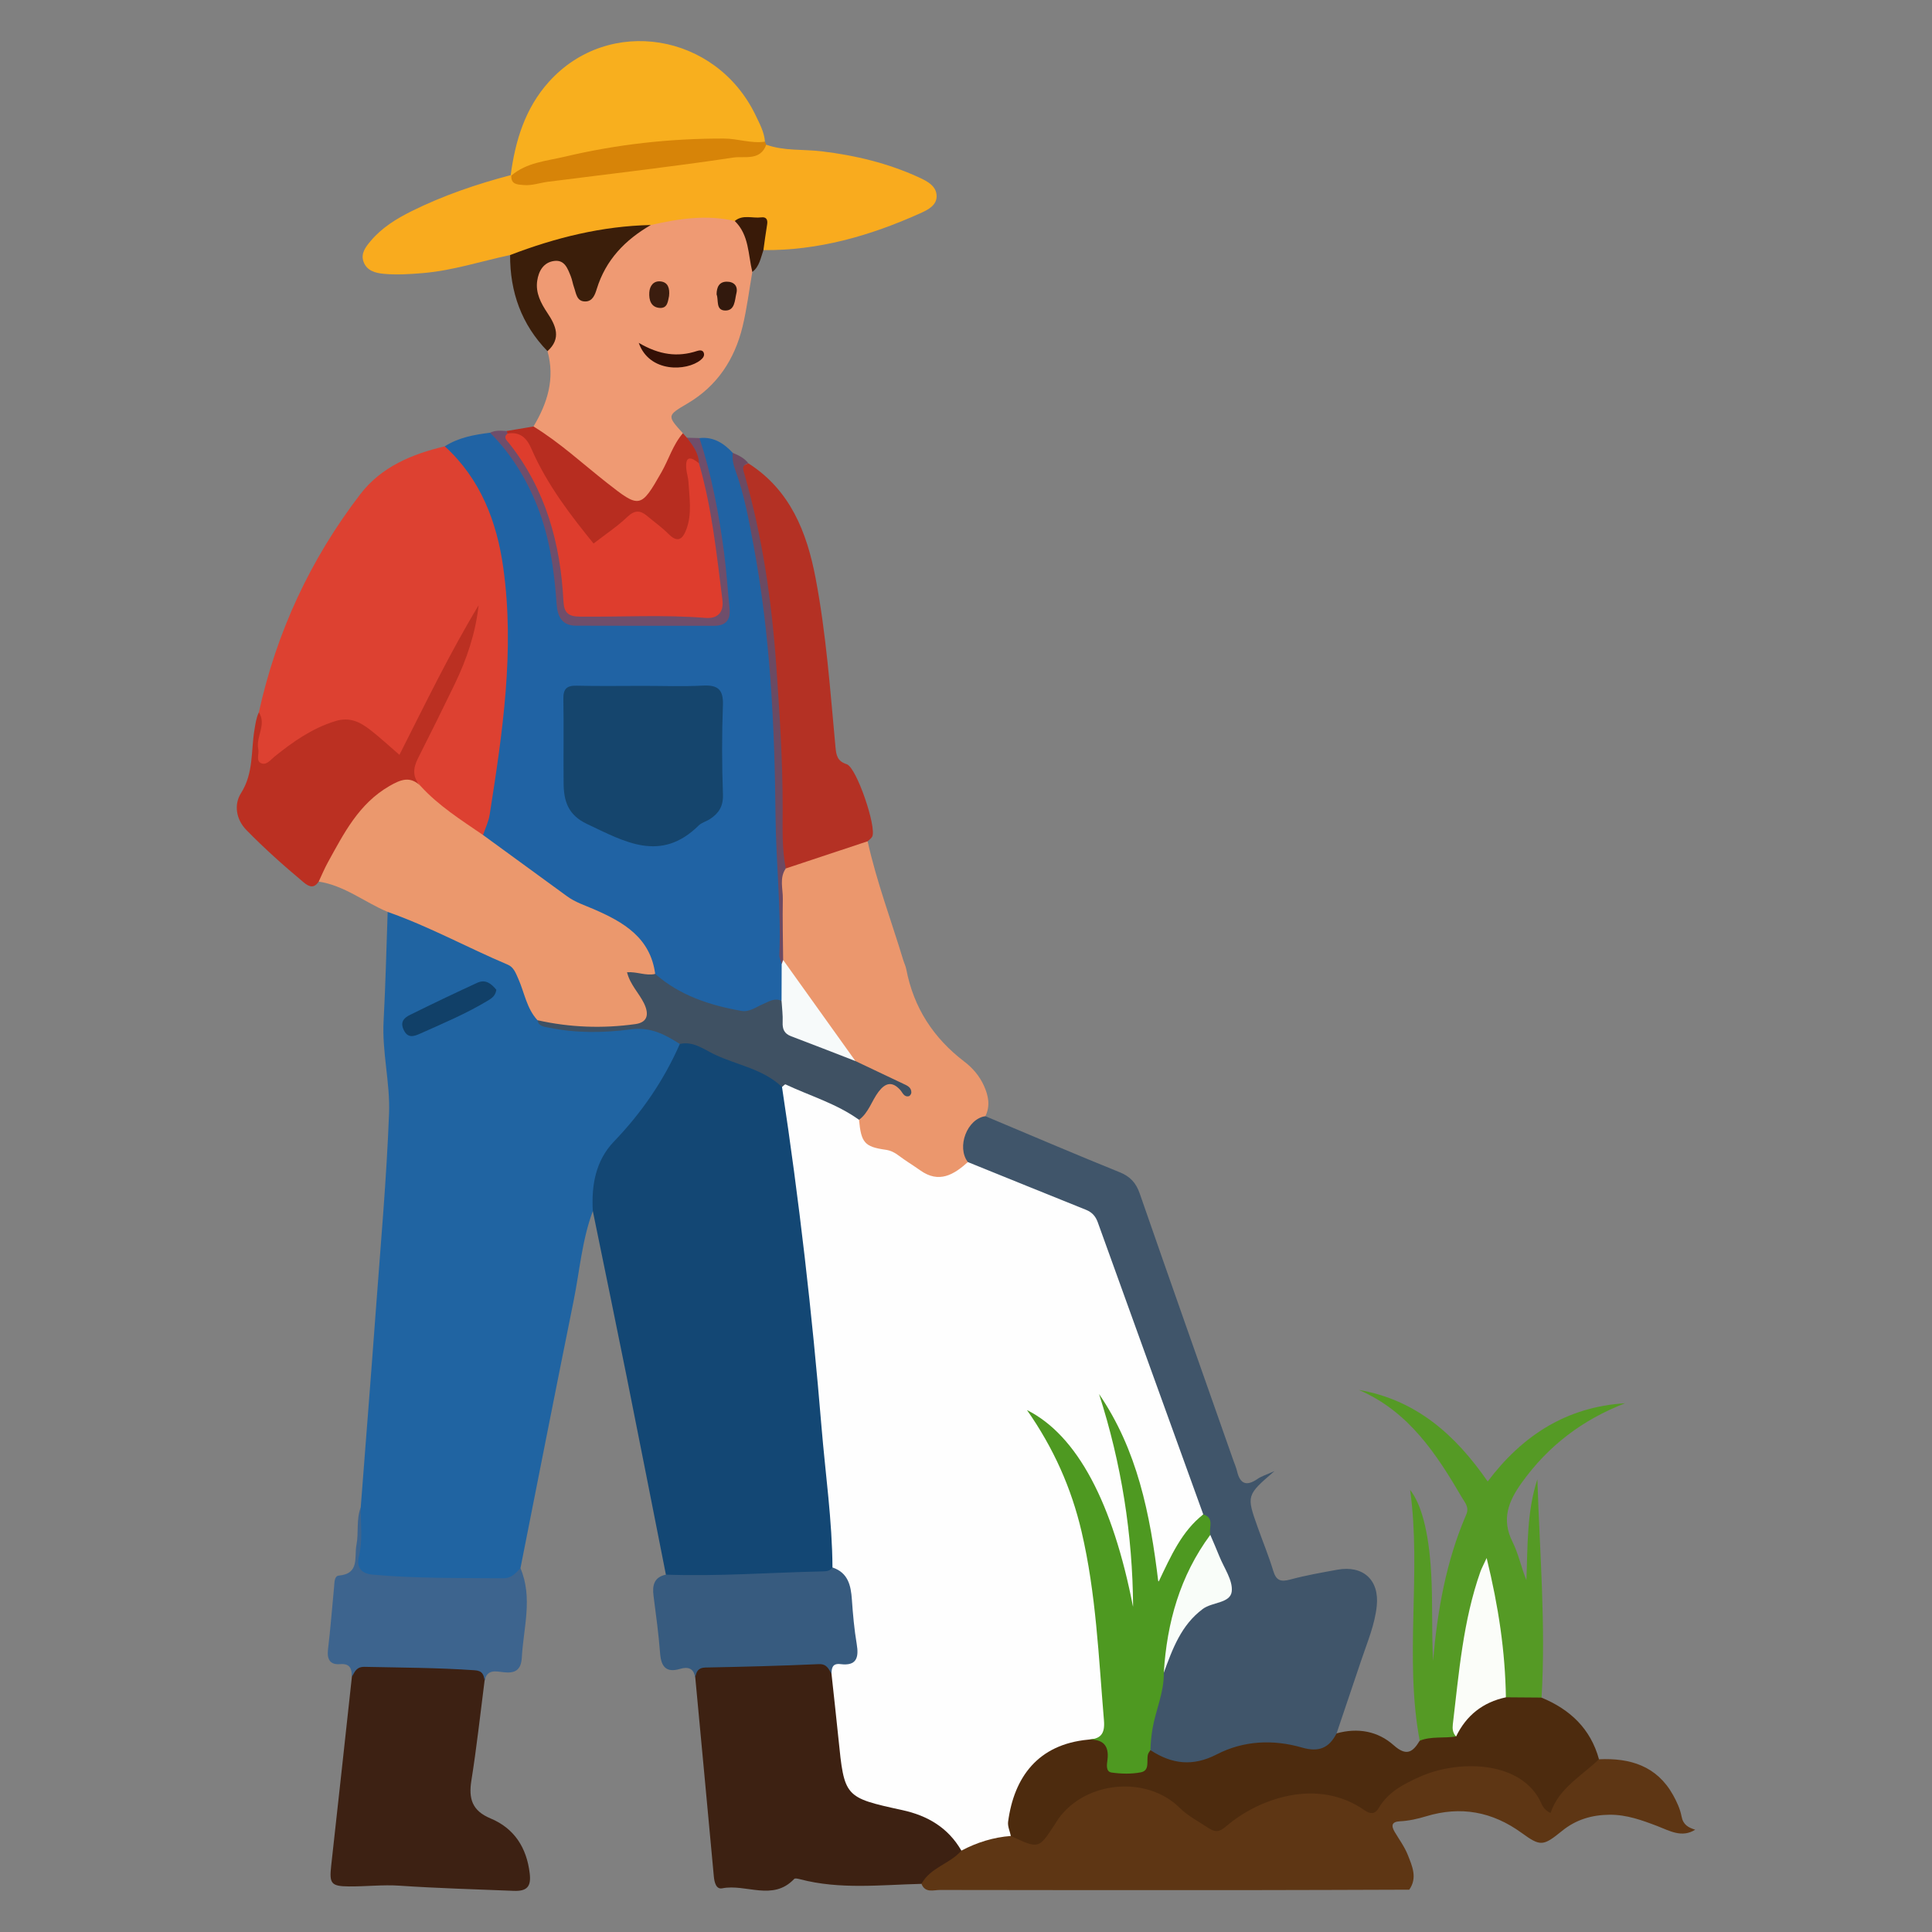 <?xml version="1.0" encoding="utf-8"?>
<!-- Generator: Adobe Illustrator 16.0.0, SVG Export Plug-In . SVG Version: 6.00 Build 0)  -->
<!DOCTYPE svg PUBLIC "-//W3C//DTD SVG 1.1//EN" "http://www.w3.org/Graphics/SVG/1.1/DTD/svg11.dtd">
<svg version="1.1" id="Calque_1" xmlns="http://www.w3.org/2000/svg" xmlns:xlink="http://www.w3.org/1999/xlink" x="0px" y="0px"
	 width="282px" height="282px" viewBox="0 0 282 282" enable-background="new 0 0 282 282" xml:space="preserve">
<rect x="0" y="0" width="282" height="282" fill="#808080" stroke="none"/>
<g>
	<path fill="#2064A2" d="M52.653,220.026c0.74-9.625,1.505-19.246,2.212-28.871c0.703-9.549,1.56-19.096,1.923-28.658
		c0.168-4.463-1.041-8.93-0.796-13.465c0.287-5.305,0.404-10.617,0.594-15.925c0.875-0.806,1.665-0.128,2.423,0.195
		c4.646,1.982,9.157,4.26,13.831,6.179c1.913,0.785,3.09,2.147,3.772,4.09c0.633,1.801,1.079,3.719,2.479,5.158
		c1.346,0.832,2.845,1.076,4.376,1.039c3.363-0.082,6.722,0.189,10.094-0.289c2.263-0.322,4.157,0.916,5.791,2.441
		c0.453,0.906,0.127,1.746-0.309,2.523c-2.129,3.793-4.103,7.775-7.321,10.734c-3.097,2.848-4.167,6.379-4.797,10.242
		c-0.076,0.467,0.012,0.979-0.395,1.346c-1.581,4.234-1.919,8.736-2.805,13.117c-2.63,12.994-5.178,26.006-7.758,39.012
		c-0.438,1.535-1.498,2.135-3.047,2.17c-6.124,0.139-12.237,0.01-18.336-0.555c-1.685-0.156-2.937-1.08-2.521-2.82
		C52.671,225.138,52.196,222.556,52.653,220.026"/>
	<path fill="#134774" d="M86.531,176.767c-0.227-3.768,0.417-7.375,3.087-10.152c4.047-4.207,7.269-8.908,9.613-14.236
		c0.644-1.139,1.551-0.539,2.307-0.262c3.601,1.322,7.108,2.879,10.631,4.391c1.213,0.521,2.19,1.32,2.612,2.65
		c1.451,7.029,2.121,14.166,3.034,21.271c1.858,14.449,2.819,28.988,4.253,43.48c0.173,1.75,0.4,3.537-0.339,5.244
		c-0.598,0.801-1.485,0.916-2.372,0.941c-6.489,0.188-12.968,0.803-19.469,0.514c-0.955-0.043-1.948,0.016-2.693-0.771
		c-1.915-9.67-3.809-19.344-5.749-29.008C89.836,192.802,88.171,184.788,86.531,176.767"/>
	<path fill="#2063A4" d="M102.1,63.944c2.039-0.225,3.545,0.75,4.859,2.157c1.876,3.792,2.921,7.842,3.509,11.998
		c0.697,4.935,1.593,9.837,2.191,14.791c0.369,3.042,0.482,6.11,0.617,9.136c0.221,4.9,0.85,9.79,0.644,14.716
		c-0.31,7.416,0.791,14.806,0.486,22.225c-0.023,0.569,0.081,1.124,0.268,1.663c0.271,1.694,0.412,3.387-0.072,5.069
		c-3.31,2.047-6.708,3.383-10.616,1.564c-2.114-0.982-4.366-1.656-6.434-2.758c-0.865-0.461-1.647-1.012-2.116-1.91
		c-1.313-5.083-4.88-7.935-9.603-9.578c-1.855-0.646-3.449-1.698-4.991-2.849c-2.7-2.012-5.459-3.942-8.186-5.919
		c-1.009-0.732-2.265-1.31-2.447-2.798c2.148-10.374,3.197-20.854,3.116-31.447c-0.066-8.619-1.97-16.624-7.753-23.344
		c-0.37-0.43-0.691-0.898-0.649-1.514c2.011-1.291,4.29-1.696,6.603-1.986c0.797-0.024,1.368,0.387,1.849,0.968
		c4.655,5.618,7.249,12.104,8.039,19.321c0.131,1.199,0.305,2.389,0.458,3.583c0.458,3.621,0.453,3.637,4.176,3.654
		c5.559,0.026,11.115-0.012,16.674,0.02c2.928,0.018,3.287-0.196,3.024-3.183c-0.607-6.878-1.401-13.741-3.445-20.385
		C101.981,66.104,101.262,65.064,102.1,63.944"/>
	<path fill="#40556A" d="M143.834,162.923c6.521,2.736,13.021,5.525,19.576,8.172c1.566,0.633,2.404,1.547,2.952,3.127
		c4.509,12.992,9.096,25.957,13.658,38.932c0.188,0.529,0.417,1.051,0.545,1.596c0.446,1.9,1.413,2.209,2.995,1.113
		c0.562-0.391,1.255-0.59,2.471-1.143c-4.105,3.545-4.11,3.547-2.45,8.219c0.755,2.121,1.618,4.207,2.269,6.359
		c0.435,1.436,1.118,1.623,2.484,1.254c2.247-0.609,4.554-1.01,6.849-1.43c3.763-0.689,6.163,1.471,5.773,5.275
		c-0.281,2.74-1.372,5.283-2.242,7.873c-1.203,3.578-2.413,7.154-3.62,10.732c-0.478,2.422-1.542,3.451-3.691,2.924
		c-5.564-1.365-10.806-0.686-16.012,1.611c-2.882,1.273-5.49,0.156-7.701-1.924c-0.792-1.74-0.144-3.443,0.259-5.102
		c0.504-2.074,0.96-4.158,1.402-6.244c0.598-1.832,1.215-3.654,2.105-5.381c1.301-2.523,3.101-4.537,5.788-5.545
		c1.726-0.646,1.927-1.607,1.232-3.164c-0.884-1.98-1.585-4.041-2.299-6.092c-0.153-1.018-0.166-2.076-0.868-2.936
		c-3.367-8.299-6.271-16.77-9.408-25.154c-1.951-5.213-3.698-10.498-5.631-15.719c-0.75-2.027-1.996-3.096-3.909-3.898
		c-5.131-2.154-10.371-4.043-15.451-6.332c-1.381-1.723-0.815-6.133,0.938-7.182C142.495,162.478,143.188,162.409,143.834,162.923"
		/>
	<path fill="#DD4131" d="M64.923,65.147c5.22,4.758,7.599,11.002,8.536,17.712c1.693,12.104-0.109,24.091-1.983,36.036
		c-0.161,1.021-0.638,1.992-0.967,2.987c-0.498,0.193-0.979,0.064-1.367-0.215c-2.912-2.095-6.041-3.93-8.299-6.822
		c-1.173-1.197-1.171-2.498-0.519-3.983c1.038-2.363,2.201-4.661,3.382-6.95c2.279-4.419,4.331-8.92,5.293-13.193
		c-3.07,5.611-6.25,11.85-9.344,18.132c-0.734,1.491-1.628,1.891-2.979,0.703c-0.725-0.637-1.527-1.183-2.261-1.813
		c-2.906-2.493-4.708-2.684-8.109-0.798c-2.114,1.171-4.14,2.481-6.007,4.035c-0.658,0.548-1.437,1.254-2.378,0.823
		c-1.021-0.468-0.645-1.536-0.686-2.378c-0.092-1.842,0.853-3.586,0.551-5.455c2.579-11.707,7.518-22.337,14.805-31.833
		C55.662,68.13,60.131,66.278,64.923,65.147"/>
	<path fill="#5E3614" d="M205.699,275.823c-7.82,0.023-15.642,0.059-23.462,0.064c-15.005,0.008-30.009,0.008-45.014-0.023
		c-0.957-0.002-2.178,0.492-2.723-0.893c-0.318-1.316,0.729-1.82,1.516-2.406c1.406-1.047,2.891-1.988,4.342-2.975
		c2.236-1.193,4.489-2.326,7.152-1.943c0.158,0.025,0.323,0.037,0.472,0.098c2.742,1.129,4.309,0.227,5.974-2.326
		c4.072-6.24,13.218-7.078,18.604-2.072c0.652,0.607,1.365,1.129,2.066,1.672c1.783,1.385,3.243,1.541,5.35,0.07
		c5.84-4.082,12.157-5.527,18.846-1.813c1.039,0.576,1.738,0.295,2.521-0.537c4.607-4.914,10.415-6.109,16.819-5.211
		c2.774,0.389,4.992,1.824,6.516,4.191c0.937,1.453,1.592,1.742,2.645,0.021c1.42-2.316,3.515-3.953,6.071-4.951
		c4.55-0.211,8.443,0.971,10.814,5.223c0.54,0.973,1.034,2.033,1.235,3.113c0.229,1.232,1.002,1.639,1.995,1.943
		c-1.952,1.232-3.747,0.154-5.482-0.512c-2.277-0.871-4.533-1.693-7.007-1.672c-2.573,0.021-4.896,0.689-6.949,2.359
		c-2.761,2.242-3.138,2.293-5.896,0.293c-4.29-3.109-8.892-3.959-13.959-2.42c-1.234,0.375-2.497,0.658-3.796,0.723
		c-1.204,0.061-1.336,0.617-0.766,1.572c0.662,1.109,1.439,2.162,1.912,3.363C206.143,272.417,206.911,274.093,205.699,275.823"/>
	<path fill="#EF9A73" d="M109.811,39.695c-0.467,2.671-0.791,5.378-1.432,8.007c-1.165,4.774-3.702,8.64-8.032,11.191
		c-3.003,1.769-2.993,1.786-0.668,4.344c-0.999,3.81-3.092,7.037-5.424,10.13c-0.569,0.753-1.31,0.914-2.111,0.333
		c-4.939-3.592-9.961-7.081-14.276-11.451c2.048-3.409,3.164-6.992,2.045-10.99c0.769-2.048,0.359-3.886-0.818-5.692
		c-0.931-1.428-1.508-3.046-1.207-4.798c0.261-1.512,0.988-2.766,2.635-3.077c1.772-0.335,2.554,0.865,3.285,2.219
		c0.533,0.987,0.217,2.865,1.729,2.793c1.265-0.062,1.42-1.792,1.909-2.842c1.633-3.514,4.335-5.907,7.687-7.683
		c4.095-0.962,8.193-1.784,12.354-0.354C109.814,33.987,110.334,36.687,109.811,39.695"/>
	<path fill="#3D2112" d="M140.331,270.122c-1.676,1.938-4.535,2.453-5.83,4.85c-5.919,0.139-11.861,0.865-17.718-0.672
		c-0.28-0.072-0.731-0.184-0.859-0.047c-3.124,3.313-7.038,0.678-10.511,1.371c-0.891,0.178-1.142-0.883-1.222-1.752
		c-0.891-9.68-1.802-19.355-2.708-29.033c-0.339-1.189,0.165-1.828,1.326-2.047c0.552-0.104,1.112-0.16,1.67-0.135
		c4.56,0.215,9.09-0.389,13.638-0.477c1.452-0.029,2.94,0.014,3.617,1.699c1.23,4.773,1.192,9.713,1.782,14.572
		c0.252,2.078,1.077,3.172,3.018,3.787c2.764,0.873,5.707,1.125,8.362,2.32C137.401,265.69,139.865,266.954,140.331,270.122"/>
	<path fill="#F9AB1E" d="M107.25,32.257c-4.137-0.97-8.2-0.329-12.248,0.585c-6.408,1.353-12.928,2.219-19.139,4.428
		c-0.456,0.163-0.944,0.167-1.408-0.042c-4.223,0.897-8.346,2.26-12.688,2.628c-1.927,0.164-3.851,0.29-5.767,0.11
		c-1.195-0.112-2.456-0.434-2.936-1.753c-0.446-1.224,0.318-2.18,1.035-3.034c1.63-1.941,3.749-3.249,5.993-4.362
		c4.618-2.29,9.47-3.94,14.446-5.252c0.127,0.045,0.253,0.089,0.38,0.131c1.791,0.975,3.646,0.425,5.445,0.13
		c8.66-1.421,17.389-2.314,26.089-3.423c1.836-0.234,3.658-0.568,5.386-1.284c2.621,0.94,5.395,0.645,8.091,0.968
		c4.918,0.588,9.663,1.729,14.168,3.79c1.172,0.537,2.504,1.202,2.61,2.599c0.116,1.514-1.325,2.18-2.458,2.688
		c-7.253,3.255-14.781,5.422-22.823,5.343c-0.459-1.477-0.459-1.477-0.065-4.043C109.982,32.427,108.586,32.629,107.25,32.257"/>
	<path fill="#EB986D" d="M61.409,114.748c2.634,2.888,5.915,4.951,9.1,7.134c4.09,2.982,8.185,5.961,12.273,8.948
		c1.185,0.866,2.56,1.304,3.887,1.877c4.308,1.866,8.263,4.135,8.965,9.451c-0.305,0.441-0.772,0.537-1.259,0.613
		c-0.455,0.072-0.985-0.119-1.362,0.4c0.218,1.199,1.229,2.033,1.609,3.182c0.638,1.922,0.111,3.104-1.726,3.432
		c-4.492,0.805-8.981,0.35-13.458-0.201c-0.388-0.047-0.711-0.365-0.985-0.67c-1.587-1.713-1.899-4.021-2.803-6.051
		c-0.366-0.822-0.667-1.691-1.53-2.055c-5.881-2.485-11.491-5.587-17.534-7.702c-3.379-1.421-6.313-3.857-10.068-4.425
		c-0.239-0.26-0.305-0.582-0.167-0.883c2.412-5.267,5.069-10.315,10.206-13.577C58.465,113.009,59.983,112.789,61.409,114.748"/>
	<path fill="#4D2B0E" d="M233.393,256.79c-2.563,2.453-5.856,4.205-7.071,7.836c-1.126-0.502-1.292-1.383-1.657-2.037
		c-3.2-5.721-12.081-5.646-17.41-3.254c-2.366,1.063-4.652,2.227-6.035,4.602c-0.51,0.875-1.213,0.885-2.035,0.305
		c-6.782-4.783-15.392-1.813-20.242,2.352c-1.005,0.863-1.587,0.875-2.648,0.168c-1.401-0.932-2.903-1.693-4.124-2.9
		c-4.775-4.721-13.667-3.928-17.638,1.553c-0.235,0.324-0.435,0.676-0.655,1.012c-2.269,3.453-2.27,3.453-6.327,1.557
		c-0.871-0.664-0.972-1.564-0.869-2.58c0.683-6.811,5.31-11.383,12.175-12.008c2.114-0.102,3.387,0.752,3.46,3.012
		c0.032,0.982,0.387,1.75,1.532,1.768c1.107,0.018,2.295,0.238,2.864-1.156c0.251-0.617,0.204-1.514,1.209-1.566
		c3.115,2.049,6.186,2.428,9.696,0.613c3.898-2.014,8.229-2.201,12.414-0.992c2.493,0.719,3.964,0.064,5.063-2.068
		c3.076-0.854,6.01-0.34,8.33,1.729c1.854,1.654,2.787,1.037,3.797-0.654c1.247-1.619,3.091-0.99,4.695-1.252
		c0.297-0.109,0.619-0.197,0.753-0.521c1.391-3.338,4.321-4.422,7.506-5.148c1.641-0.01,3.348-0.529,4.834,0.629
		C229.173,249.513,232.169,252.325,233.393,256.79"/>
	<path fill="#3D2113" d="M70.732,245.3c-0.628,4.867-1.154,9.752-1.928,14.594c-0.426,2.66,0.117,4.412,2.788,5.525
		c3.483,1.449,5.287,4.287,5.727,8.031c0.214,1.826-0.297,2.629-2.343,2.543c-5.551-0.227-11.101-0.375-16.647-0.752
		c-2.451-0.168-4.932,0.129-7.397,0.109c-2.616-0.021-2.879-0.432-2.592-3.008c1.025-9.195,2.019-18.396,3.024-27.596
		c0.035-1.4,0.85-2.018,2.155-2.035c5.219-0.07,10.447-0.336,15.636,0.514C70.337,243.417,71.169,243.876,70.732,245.3"/>
	<path fill="#EB976D" d="M143.834,162.923c-2.668,0.363-4.248,4.492-2.562,6.697c-1.853,2.832-3.805,3.469-6.717,1.955
		c-2.409-1.252-4.543-2.941-7.288-3.648c-1.78-0.459-2.43-2.217-2.324-4.088c0.728-1.701,1.718-3.256,2.861-4.703
		c1.018-1.287,2.205-1.822,3.245-0.82c-1.874-1.01-4.5-1.592-6.588-3.234c-3.352-4.832-7.112-9.377-10.122-14.45
		c-0.211-0.357-0.402-0.688-0.38-1.114c0.159-4.22-0.323-8.447,0.265-12.652c3.501-2.141,7.458-3.122,11.307-4.374
		c0.376-0.122,0.788,0.025,1.111,0.303c1.304,5.896,3.442,11.543,5.187,17.308c0.14,0.462,0.364,0.903,0.454,1.374
		c1.074,5.605,3.957,10.043,8.489,13.492c1.207,0.916,2.218,2.105,2.859,3.541C144.28,159.954,144.562,161.415,143.834,162.923"/>
	<path fill="#559A25" d="M225.009,247.784c-1.734-0.012-3.467-0.025-5.201-0.039c-1.358-2.346-0.703-5.012-1.169-7.508
		c-0.631-3.369-0.858-6.813-1.851-10.748c-2.788,8.152-3.288,16.104-4.253,23.971c-1.762,0.289-3.598-0.061-5.314,0.617
		c-2.264-12.141,0.275-24.467-1.395-36.604c1.577,2.004,2.714,5.879,3.071,12.125c0.244,4.252,0.047,8.529,0.278,12.813
		c0.637-7.357,1.903-14.541,4.842-21.342c0.458-1.061-0.169-1.701-0.587-2.416c-3.771-6.449-7.813-12.646-15.088-15.773
		c8.341,1.434,14.09,6.535,18.805,13.361c5.066-6.725,11.532-10.898,20.057-11.418c-6.173,2.383-11.2,6.176-15.079,11.586
		c-1.977,2.756-2.997,5.357-1.349,8.656c0.872,1.744,1.265,3.73,2.017,5.578c0.21-4.961,0.035-9.92,1.607-14.719
		C224.729,226.544,225.646,237.146,225.009,247.784"/>
	<path fill="#B43124" d="M126.644,122.794c-3.983,1.323-7.964,2.646-11.947,3.969c-1.049-1.005-0.996-2.338-0.964-3.604
		c0.249-9.567-0.243-19.124-1.086-28.63c-0.726-8.186-1.826-16.378-4.212-24.31c-0.603-2.001-0.599-2.002,0.794-2.595
		c6.121,3.911,8.536,10.035,9.815,16.746c1.553,8.146,2.136,16.42,2.905,24.665c0.115,1.227,0.27,2.07,1.646,2.515
		c1.429,0.462,4.39,9.198,3.719,10.561C127.18,122.383,126.871,122.569,126.644,122.794"/>
	<path fill="#F8AF1E" d="M74.54,25.565c0.672-5.024,2.099-9.749,5.573-13.617c8.717-9.703,24.4-7.162,30.187,4.897
		c0.585,1.219,1.246,2.434,1.357,3.831c-0.773,0.786-1.761,0.723-2.724,0.633c-10.928-1.017-21.518,0.792-31.968,3.794
		c-0.767,0.22-1.483,0.664-2.332,0.524L74.54,25.565z"/>
	<path fill="#BB3022" d="M61.409,114.748c-1.535-1.527-2.916-0.974-4.589-0.005c-4.453,2.579-6.625,6.894-8.957,11.118
		c-0.503,0.91-0.899,1.878-1.345,2.819c-0.68,1.017-1.371,0.798-2.191,0.114c-2.906-2.425-5.728-4.944-8.373-7.652
		c-1.545-1.584-1.8-3.762-0.78-5.366c1.865-2.937,1.445-6.166,1.969-9.27c0.146-0.875,0.257-1.734,0.643-2.538
		c1.165,1.81-0.479,3.575-0.088,5.378c0.147,0.68-0.35,1.645,0.343,2.016c0.825,0.441,1.479-0.486,2.034-0.932
		c2.701-2.167,5.463-4.116,8.851-5.17c2.104-0.655,3.612,0.113,5.095,1.259c1.39,1.074,2.679,2.277,4.282,3.657
		c3.762-7.422,7.316-14.803,11.558-21.83c-0.447,4.075-1.734,7.878-3.498,11.526c-1.75,3.62-3.532,7.225-5.353,10.811
		C60.258,112.165,60.186,113.499,61.409,114.748"/>
	<path fill="#375B7F" d="M121.369,244.308c-0.437-0.717-0.68-1.461-1.883-1.406c-5.5,0.25-11.003,0.389-16.506,0.494
		c-1.092,0.02-1.339,0.613-1.497,1.445c-0.236-1.338-1.041-1.596-2.238-1.242c-2.005,0.594-2.746-0.318-2.895-2.27
		c-0.214-2.805-0.595-5.596-0.958-8.385c-0.2-1.539,0.067-2.73,1.804-3.107c7.617,0.281,15.216-0.307,22.824-0.471
		c0.574-0.014,1.131-0.035,1.494-0.576c1.91-0.184,2.873,0.945,3.152,2.59c0.535,3.154,0.806,6.348,1.078,9.537
		c0.101,1.178-0.624,1.977-1.678,2.379C123.168,243.638,122.292,244.038,121.369,244.308"/>
	<path fill="#3D648E" d="M70.732,245.3c-0.118-0.83-0.293-1.424-1.414-1.502c-5.36-0.375-10.728-0.385-16.094-0.5
		c-1.211-0.025-1.437,0.723-1.861,1.451c-0.015-1.141-0.229-1.971-1.732-1.846c-1.43,0.121-1.932-0.684-1.756-2.135
		c0.365-3.035,0.594-6.084,0.888-9.127c0.062-0.631,0.018-1.602,0.694-1.662c3.082-0.281,2.226-2.713,2.57-4.469
		c0.354-1.807-0.056-3.709,0.625-5.484c-0.015,2.402,0.316,4.811-0.271,7.203c-0.39,1.592,0.396,2.461,1.986,2.607
		c6.336,0.582,12.688,0.467,19.038,0.533c1.279,0.016,1.846-0.75,2.561-1.475c1.835,4.324,0.436,8.689,0.199,13.047
		c-0.101,1.822-0.974,2.332-2.636,2.145C72.41,243.96,71.095,243.593,70.732,245.3"/>
	<path fill="#B72D20" d="M77.868,62.249c3.844,2.347,7.144,5.412,10.663,8.18c4.819,3.791,4.989,3.833,8.036-1.535
		c1.063-1.872,1.664-3.998,3.113-5.656c0.194,0.217,0.388,0.434,0.583,0.652c1.594,0.796,2.237,2.066,1.904,3.822
		c-1.283,0.2-1.453,0.987-1.2,2.109c0.448,1.988,0.415,4.025,0.182,6.022c-0.391,3.361-1.995,4.012-4.596,1.989
		c-3.732-2.904-3.732-2.904-6.923,0.513c-0.331,0.354-0.656,0.712-0.96,1.089c-0.963,1.194-1.844,1.021-2.759-0.086
		c-3.244-3.925-6.266-8.008-8.444-12.633c-0.728-1.546-1.572-2.792-3.329-3.177c-0.191-0.169-0.258-0.378-0.202-0.625
		C75.245,62.69,76.556,62.47,77.868,62.249"/>
	<path fill="#3B1E0A" d="M74.455,37.229c6.619-2.538,13.418-4.233,20.546-4.387c-3.75,2.166-6.59,5.088-7.896,9.335
		c-0.255,0.829-0.604,1.819-1.672,1.826c-1.277,0.008-1.332-1.189-1.646-2.062c-0.191-0.526-0.265-1.097-0.474-1.614
		c-0.454-1.12-0.888-2.438-2.424-2.237c-1.571,0.206-2.269,1.488-2.476,2.893c-0.259,1.762,0.532,3.268,1.497,4.709
		c1.223,1.828,2.065,3.711,0.002,5.565C76.114,47.352,74.435,42.62,74.455,37.229"/>
	<path fill="#D78408" d="M74.632,25.629c2.239-1.927,5.14-2.126,7.801-2.758c7.632-1.812,15.401-2.671,23.258-2.648
		c2,0.006,3.943,0.752,5.965,0.455c0.061,0.146,0.123,0.294,0.185,0.442c-0.857,2.412-3.203,1.639-4.773,1.875
		c-9.002,1.354-18.053,2.384-27.085,3.536c-1.188,0.15-2.329,0.59-3.563,0.48C75.488,26.928,74.581,26.932,74.632,25.629"/>
	<path fill="#6F4E6B" d="M102.017,67.608c-0.04-1.499-0.907-2.607-1.756-3.721c0.614,0.021,1.226,0.039,1.839,0.058
		c1.777,5.436,2.834,11.031,3.582,16.685c0.357,2.702,0.524,5.429,0.805,8.143c0.181,1.733-0.554,2.576-2.304,2.574
		c-6.694-0.008-13.388,0.016-20.082-0.017c-2.022-0.009-2.72-1.256-2.854-3.145c-0.348-4.899-1.002-9.749-2.846-14.36
		c-1.601-4.003-3.818-7.603-6.875-10.663c0.773-0.385,1.593-0.311,2.411-0.25c0.065,0.115,0.116,0.236,0.152,0.364
		c5.591,6.686,8.047,14.567,8.815,23.092c0.24,2.685,0.375,2.838,3.038,2.872c5.314,0.07,10.63-0.096,15.944,0.092
		c2.522,0.09,2.955-0.428,2.714-2.944c-0.546-5.699-1.564-11.321-2.686-16.928C101.786,68.834,101.569,68.203,102.017,67.608"/>
	<path fill="#6C4A62" d="M109.228,67.625c-1.08,0.29-0.741,0.976-0.533,1.706c2.585,9.042,3.929,18.289,4.598,27.656
		c0.501,7.04,0.964,14.076,0.947,21.137c-0.007,2.887-0.11,5.782,0.456,8.64c-0.967,1.4-0.403,2.967-0.432,4.451
		c-0.057,2.967,0.022,5.936,0.046,8.903c0.181,0.295,0.109,0.499-0.215,0.617c-0.118-0.454-0.356-0.913-0.337-1.362
		c0.277-6.754-0.492-13.478-0.558-20.225c-0.128-13.234-0.766-26.428-3.199-39.494c-0.692-3.717-1.356-7.403-2.647-10.957
		c-0.308-0.846-0.503-1.693-0.394-2.595C107.815,66.46,108.653,66.848,109.228,67.625"/>
	<path fill="#391A08" d="M107.25,32.257c1.177-0.988,2.582-0.358,3.873-0.529c0.701-0.092,0.974,0.312,0.85,1.036
		c-0.211,1.244-0.366,2.497-0.543,3.744c-0.402,1.131-0.564,2.385-1.619,3.187C109.183,37.138,109.354,34.306,107.25,32.257"/>
	<path fill="#3F5163" d="M124.864,154.876c2.315,1.1,4.629,2.205,6.947,3.297c0.59,0.277,1.225,0.514,1.213,1.307
		c-0.002,0.184-0.205,0.488-0.363,0.523c-0.721,0.16-0.905-0.518-1.262-0.912c-1.169-1.295-2.162-1.045-3.154,0.252
		c-1.015,1.328-1.443,3.064-2.86,4.107c-3.879-1.287-7.474-3.238-11.24-4.789c-2.756-2.633-6.535-3.184-9.817-4.736
		c-1.568-0.742-3.119-1.988-5.098-1.547c-2.206-1.393-4.239-2.523-7.24-2.125c-3.894,0.52-7.949,0.564-11.905-0.26
		c-0.729-0.152-1.444-0.178-1.633-1.08c4.731,1.061,9.51,1.234,14.295,0.566c1.889-0.264,1.977-1.566,1.238-3.063
		c-0.734-1.488-2.01-2.688-2.462-4.506c1.467-0.102,2.773,0.563,4.111,0.246c3.604,3.16,7.963,4.574,12.568,5.395
		c1.19,0.211,2.137-0.559,3.165-0.99c0.86-0.361,1.695-0.965,2.71-0.467c0.58,0.309,0.75,0.898,0.689,1.436
		c-0.281,2.449,1.237,3.281,3.189,4.07C120.313,152.552,122.871,153.142,124.864,154.876"/>
	<path fill="#114068" d="M72.444,144.466c-0.114,0.883-0.667,1.24-1.213,1.572c-3.171,1.918-6.583,3.348-9.956,4.855
		c-0.906,0.404-1.8,0.684-2.383-0.635c-0.518-1.17,0.167-1.729,0.951-2.119c3.246-1.609,6.52-3.168,9.81-4.686
		C70.915,142.872,71.743,143.63,72.444,144.466"/>
	<path fill="#FEFEFE" d="M114.145,158.661c0.173-0.133,0.42-0.422,0.512-0.379c3.592,1.689,7.459,2.809,10.728,5.168
		c0.312,3.33,0.813,3.938,3.86,4.369c0.756,0.107,1.329,0.396,1.918,0.842c1.017,0.77,2.118,1.428,3.159,2.168
		c2.732,1.945,4.887,0.65,6.95-1.209c5.74,2.322,11.476,4.654,17.224,6.959c0.891,0.357,1.415,0.928,1.741,1.836
		c5.117,14.215,10.259,28.422,15.395,42.631c-1.854,3.08-4.048,5.949-5.668,9.184c-0.447,0.891-1.169,0.723-1.521-0.258
		c-0.245-0.686-0.369-1.408-0.455-2.127c-0.475-3.932-1.258-7.797-2.326-11.611c-1.038-3.705-2.638-7.18-4.19-10.428
		c3.341,8.494,5.703,26.445,3.491,29.787c-2.546-10.469-4.371-20.969-12.875-27.609c5.116,7.344,6.934,16.332,8.232,25.504
		c0.793,5.592,0.881,11.238,1.436,16.848c0.298,3-0.085,3.346-2.922,3.588c-7.34,0.686-10.823,5.488-11.688,11.988
		c-0.087,0.662,0.259,1.379,0.402,2.07c-2.561,0.193-4.955,0.943-7.219,2.141c-1.932-3.344-4.91-5.104-8.62-5.914
		c-8.473-1.846-8.459-1.881-9.335-10.523c-0.316-3.127-0.67-6.25-1.006-9.375c0.013-0.873,0.152-1.557,1.327-1.41
		c2.332,0.293,2.692-0.951,2.354-2.943c-0.361-2.139-0.553-4.311-0.704-6.475c-0.145-2.086-0.561-3.93-2.834-4.691
		c-0.04-6.861-1.032-13.648-1.597-20.467C118.542,191.708,116.645,175.147,114.145,158.661"/>
	<path fill="#15456D" d="M93.865,100.111c2.901-0.001,5.81,0.114,8.704-0.039c2.179-0.116,3.034,0.542,2.949,2.847
		c-0.161,4.347-0.15,8.708,0.005,13.056c0.061,1.705-0.607,2.729-1.878,3.567c-0.535,0.353-1.228,0.519-1.668,0.954
		c-5.539,5.466-10.806,2.368-16.296-0.226c-2.771-1.309-3.385-3.34-3.415-5.913c-0.046-4.111,0.04-8.223-0.036-12.333
		c-0.026-1.486,0.5-1.974,1.962-1.938C87.414,100.167,90.64,100.111,93.865,100.111"/>
	<path fill="#F7FAFA" d="M124.864,154.876c-3.132-1.211-6.258-2.438-9.398-3.625c-0.988-0.373-1.272-1.027-1.228-2.041
		c0.046-1.033-0.098-2.076-0.159-3.115c0.005-1.787,0.011-3.572,0.017-5.36c0.071-0.205,0.142-0.41,0.214-0.616
		C117.828,145.038,121.346,149.958,124.864,154.876"/>
	<path fill="#4E9921" d="M158.835,253.923c1.801-0.1,2.471-0.82,2.301-2.822c-0.778-9.23-1.145-18.494-3.274-27.568
		c-1.485-6.33-4.062-12.145-7.96-17.715c7.33,3.674,12.532,13.547,15.49,28.775c-0.068-10.615-1.707-20.988-4.972-31.117
		c5.56,8.135,7.457,17.432,8.657,27.479c1.863-3.914,3.428-7.453,6.556-9.908c1.705,0.527,0.759,1.963,1.024,2.984
		c-0.224,0.596-0.243,1.248-0.6,1.809c-3.56,5.602-4.704,12.021-6.188,18.324c0.059,2.852-1.186,5.445-1.652,8.197
		c-0.176,1.037-0.264,2.055-0.298,3.092c-0.121,0.201-0.292,0.389-0.354,0.605c-0.258,0.932,0.321,2.367-1.044,2.635
		c-1.376,0.268-2.863,0.227-4.262,0.033c-0.893-0.125-0.696-1.188-0.614-1.832C161.928,254.692,160.918,253.829,158.835,253.923"/>
	<path fill="#F9FDF9" d="M169.87,244.163c0.454-7.32,2.363-14.15,6.787-20.133c0.438,1.035,0.899,2.063,1.313,3.107
		c0.683,1.717,1.998,3.52,1.819,5.148c-0.193,1.748-2.845,1.531-4.228,2.563C172.396,237.208,171.146,240.681,169.87,244.163"/>
	<path fill="#341006" d="M93.231,50.042c3.004,1.775,5.691,2.115,8.502,1.192c0.331-0.108,0.85-0.208,1.005,0.305
		c0.128,0.424-0.168,0.763-0.488,1.022C100.258,54.18,94.791,54.465,93.231,50.042"/>
	<path fill="#32190D" d="M104.596,42.978c0.003-1.104,0.404-1.854,1.478-1.864c1.049-0.01,1.676,0.634,1.413,1.691
		c-0.248,1.005-0.196,2.544-1.634,2.519C104.425,45.298,104.922,43.765,104.596,42.978"/>
	<path fill="#3B1D0F" d="M97.657,43.206c-0.164,0.681-0.172,1.803-1.34,1.74c-1.286-0.069-1.616-1.148-1.545-2.259
		c0.063-0.982,0.636-1.731,1.671-1.608C97.496,41.204,97.781,42.066,97.657,43.206"/>
	<path fill="#FBFDF9" d="M212.535,253.46c-0.501-0.508-0.553-1.141-0.475-1.795c0.896-7.504,1.486-15.063,4.025-22.268
		c0.159-0.445,0.395-0.865,0.91-1.984c1.738,7.102,2.711,13.648,2.81,20.334C216.449,248.462,214.031,250.374,212.535,253.46"/>
	<path fill="#DE3D2D" d="M102.017,67.608c1.899,6.508,2.574,13.226,3.425,19.915c0.248,1.948-0.777,2.806-2.469,2.67
		c-6.122-0.495-12.246-0.125-18.367-0.189c-1.62-0.017-2.277-0.539-2.362-2.223c-0.429-8.446-2.581-16.323-7.943-23.092
		c-0.278-0.351-0.929-0.828-0.215-1.412c1.803-0.271,2.769,0.588,3.473,2.211c2.349,5.415,5.964,10,9.078,13.844
		c1.667-1.29,3.424-2.45,4.927-3.88c1.069-1.019,1.878-0.995,2.892-0.143c1.043,0.877,2.169,1.671,3.125,2.633
		c1.342,1.349,2.063,0.762,2.599-0.667c0.848-2.265,0.448-4.599,0.311-6.912c-0.037-0.633-0.25-1.254-0.312-1.889
		C99.988,66.517,100.81,66.638,102.017,67.608"/>
</g>
</svg>
